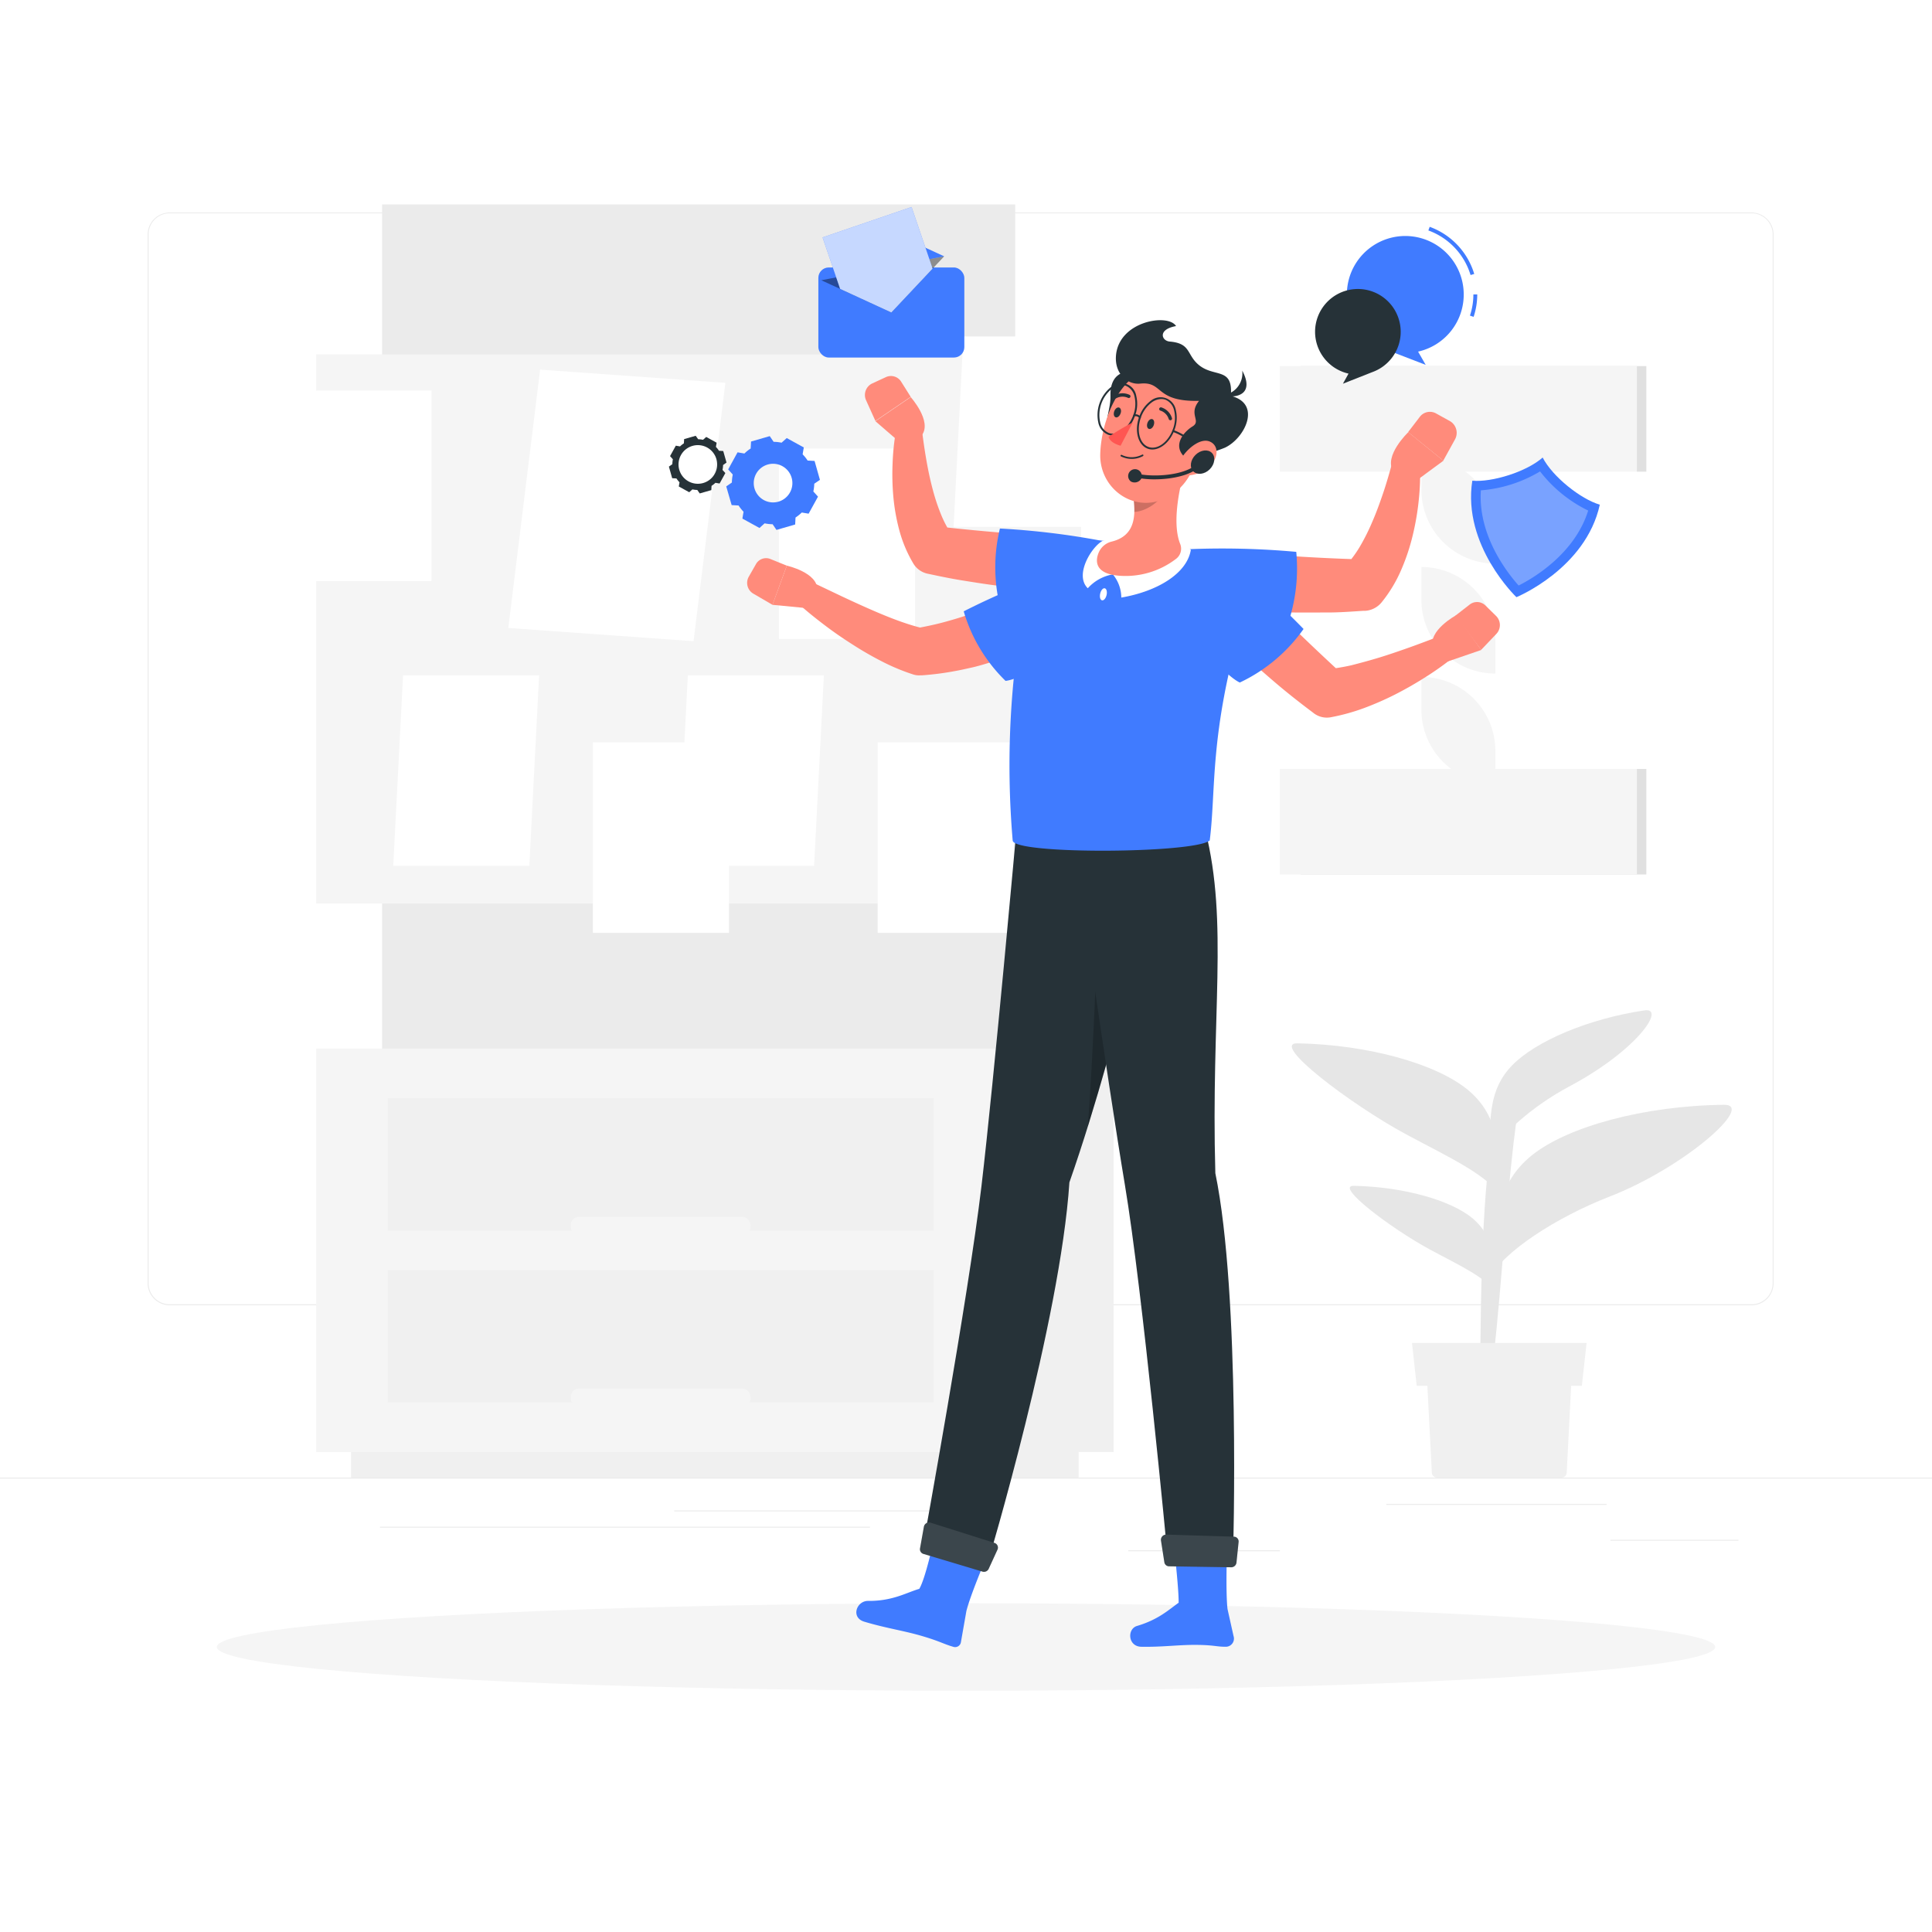<svg class="animated" id="freepik_stories-admin" xmlns="http://www.w3.org/2000/svg" viewBox="0 0 500 500" version="1.1" xmlns:xlink="http://www.w3.org/1999/xlink" xmlns:svgjs="http://svgjs.com/svgjs"><style>svg#freepik_stories-admin:not(.animated) .animable {opacity: 0;}svg#freepik_stories-admin.animated #freepik--background-complete--inject-11 {animation: 1s 1 forwards cubic-bezier(.36,-0.01,.5,1.38) fadeIn;animation-delay: 0s;}svg#freepik_stories-admin.animated #freepik--Icons--inject-11 {animation: 1.5s Infinite  linear wind;animation-delay: 1s;}svg#freepik_stories-admin.animated #freepik--Character--inject-11 {animation: 1.5s Infinite  linear wind;animation-delay: 1s;}svg#freepik_stories-admin.animated #freepik--Desk--inject-11 {animation: 1s 1 forwards cubic-bezier(.36,-0.01,.5,1.38) slideUp;animation-delay: 0.3s;opacity: 0}            @keyframes fadeIn {                0% {                    opacity: 0;                }                100% {                    opacity: 1;                }            }                    @keyframes wind {                0% {                    transform: rotate( 0deg );                }                25% {                    transform: rotate( 1deg );                }                75% {                    transform: rotate( -1deg );                }            }                    @keyframes slideUp {                0% {                    opacity: 0;                    transform: translateY(30px);                }                100% {                    opacity: 1;                    transform: inherit;                }            }        </style><g id="freepik--background-complete--inject-11" class="animable" style="transform-origin: 250px 228.23px;"><rect y="382.4" width="500" height="0.25" style="fill: rgb(235, 235, 235); transform-origin: 250px 382.525px;" id="elvg0j2iyefaq" class="animable"></rect><rect x="416.78" y="398.49" width="33.12" height="0.25" style="fill: rgb(235, 235, 235); transform-origin: 433.34px 398.615px;" id="el6c57p13xayn" class="animable"></rect><rect x="292" y="401.21" width="39.22" height="0.25" style="fill: rgb(235, 235, 235); transform-origin: 311.61px 401.335px;" id="elk16oob5wta" class="animable"></rect><rect x="358.76" y="389.21" width="57.02" height="0.25" style="fill: rgb(235, 235, 235); transform-origin: 387.27px 389.335px;" id="elg9s7tiojs39" class="animable"></rect><rect x="174.48" y="390.89" width="68.63" height="0.25" style="fill: rgb(235, 235, 235); transform-origin: 208.795px 391.015px;" id="elgqkkpctn9o5" class="animable"></rect><rect x="252.01" y="390.89" width="6.33" height="0.25" style="fill: rgb(235, 235, 235); transform-origin: 255.175px 391.015px;" id="el6ys1eu6ggc6" class="animable"></rect><rect x="98.33" y="395.11" width="126.81" height="0.25" style="fill: rgb(235, 235, 235); transform-origin: 161.735px 395.235px;" id="el11s7vq51tzf" class="animable"></rect><path d="M237,337.8H43.91a5.71,5.71,0,0,1-5.7-5.71V60.66A5.71,5.71,0,0,1,43.91,55H237a5.71,5.71,0,0,1,5.71,5.71V332.09A5.71,5.71,0,0,1,237,337.8ZM43.91,55.2a5.46,5.46,0,0,0-5.45,5.46V332.09a5.46,5.46,0,0,0,5.45,5.46H237a5.47,5.47,0,0,0,5.46-5.46V60.66A5.47,5.47,0,0,0,237,55.2Z" style="fill: rgb(235, 235, 235); transform-origin: 140.46px 196.4px;" id="elgp55k3hswtr" class="animable"></path><path d="M453.31,337.8H260.21a5.72,5.72,0,0,1-5.71-5.71V60.66A5.72,5.72,0,0,1,260.21,55h193.1A5.71,5.71,0,0,1,459,60.66V332.09A5.71,5.71,0,0,1,453.31,337.8ZM260.21,55.2a5.47,5.47,0,0,0-5.46,5.46V332.09a5.47,5.47,0,0,0,5.46,5.46h193.1a5.47,5.47,0,0,0,5.46-5.46V60.66a5.47,5.47,0,0,0-5.46-5.46Z" style="fill: rgb(235, 235, 235); transform-origin: 356.75px 196.4px;" id="elazkmvc6yitn" class="animable"></path><g id="el05eu5m9bprvl"><rect x="98.89" y="52.91" width="163.84" height="219.73" style="fill: rgb(235, 235, 235); transform-origin: 180.81px 162.775px; transform: rotate(90deg);" class="animable"></rect></g><g id="elykoxcjcozyc"><rect x="209.42" y="162.11" width="163.84" height="1.33" style="fill: rgb(224, 224, 224); transform-origin: 291.34px 162.775px; transform: rotate(90deg);" class="animable"></rect></g><g id="ela9l1douz0pj"><rect x="81.82" y="91.73" width="197.98" height="142.09" style="fill: rgb(245, 245, 245); transform-origin: 180.81px 162.775px; transform: rotate(180deg);" class="animable"></rect></g><g id="el2jrnvkvjyvm"><rect x="227.14" y="192.13" width="35.22" height="49.3" style="fill: rgb(255, 255, 255); transform-origin: 244.75px 216.78px; transform: rotate(180deg);" class="animable"></rect></g><polygon points="175.48 224.08 210.69 224.08 213.22 174.78 178.01 174.78 175.48 224.08" style="fill: rgb(255, 255, 255); transform-origin: 194.35px 199.43px;" id="elu18slho8yrr" class="animable"></polygon><g id="el7jmi14cgt8"><rect x="153.44" y="192.13" width="35.22" height="49.3" style="fill: rgb(255, 255, 255); transform-origin: 171.05px 216.78px; transform: rotate(180deg);" class="animable"></rect></g><polygon points="101.77 224.08 136.99 224.08 139.52 174.78 104.31 174.78 101.77 224.08" style="fill: rgb(255, 255, 255); transform-origin: 120.645px 199.43px;" id="el9rba958ko4f" class="animable"></polygon><polygon points="131.55 162.52 179.49 165.94 187.73 99.08 139.78 95.66 131.55 162.52" style="fill: rgb(255, 255, 255); transform-origin: 159.64px 130.8px;" id="elt0xbjo1epi" class="animable"></polygon><polygon points="246.79 136.36 282 136.36 284.54 87.06 249.32 87.06 246.79 136.36" style="fill: rgb(255, 255, 255); transform-origin: 265.665px 111.71px;" id="elzs6xvo6yex8" class="animable"></polygon><g id="elwgid7n5stl"><rect x="201.59" y="116.08" width="35.22" height="49.3" style="fill: rgb(255, 255, 255); transform-origin: 219.2px 140.73px; transform: rotate(-177.49deg);" class="animable"></rect></g><g id="el3yxzjrjqwvt"><rect x="76.45" y="101.08" width="35.22" height="49.3" style="fill: rgb(255, 255, 255); transform-origin: 94.06px 125.73px; transform: rotate(178.34deg);" class="animable"></rect></g><g id="eligck6xy5t2"><rect x="336.61" y="94.75" width="89.46" height="131.56" style="fill: rgb(224, 224, 224); transform-origin: 381.34px 160.53px; transform: rotate(180deg);" class="animable"></rect></g><g id="el8ro1jokkr5q"><rect x="331.22" y="94.75" width="92.41" height="131.56" style="fill: rgb(245, 245, 245); transform-origin: 377.425px 160.53px; transform: rotate(180deg);" class="animable"></rect></g><g id="ele49vbtj30oq"><rect x="322.01" y="122.07" width="110.83" height="76.93" style="fill: rgb(255, 255, 255); transform-origin: 377.425px 160.535px; transform: rotate(-90deg);" class="animable"></rect></g><path d="M387,165.89v8.43h0a19.14,19.14,0,0,1-19.15-19.14v-8.44h0A19.15,19.15,0,0,1,387,165.89Z" style="fill: rgb(245, 245, 245); transform-origin: 377.425px 160.53px;" id="eloxakkzuuvin" class="animable"></path><path d="M387,137.43v8.44h0a19.15,19.15,0,0,1-19.15-19.15v-8.43h0A19.14,19.14,0,0,1,387,137.43Z" style="fill: rgb(245, 245, 245); transform-origin: 377.425px 132.08px;" id="elhcvsqui2bgh" class="animable"></path><path d="M387,194.34v8.44h0a19.15,19.15,0,0,1-19.15-19.15v-8.44h0A19.15,19.15,0,0,1,387,194.34Z" style="fill: rgb(245, 245, 245); transform-origin: 377.425px 188.985px;" id="elsd5an50bfe" class="animable"></path><g id="eles0xg5ud4a"><rect x="260.12" y="271.38" width="28.07" height="104.41" style="fill: rgb(240, 240, 240); transform-origin: 274.155px 323.585px; transform: rotate(180deg);" class="animable"></rect></g><g id="elwjqo814alln"><rect x="90.86" y="375.78" width="188.29" height="6.62" style="fill: rgb(240, 240, 240); transform-origin: 185.005px 379.09px; transform: rotate(180deg);" class="animable"></rect></g><rect x="81.82" y="271.38" width="178.3" height="104.41" style="fill: rgb(245, 245, 245); transform-origin: 170.97px 323.585px;" id="elbz40qmekpnf" class="animable"></rect><rect x="100.33" y="284.23" width="141.28" height="34.24" style="fill: rgb(240, 240, 240); transform-origin: 170.97px 301.35px;" id="el3vr9mbka0du" class="animable"></rect><rect x="100.33" y="328.69" width="141.28" height="34.24" style="fill: rgb(240, 240, 240); transform-origin: 170.97px 345.81px;" id="elebpso68jd2l" class="animable"></rect><g id="elnbdgiahxq7"><rect x="147.72" y="314.91" width="46.5" height="4.7" rx="2.07" style="fill: rgb(245, 245, 245); transform-origin: 170.97px 317.26px; transform: rotate(-180deg);" class="animable"></rect></g><g id="elrzcpvrhqxmr"><rect x="147.72" y="359.37" width="46.5" height="4.7" rx="2.07" style="fill: rgb(245, 245, 245); transform-origin: 170.97px 361.72px; transform: rotate(180deg);" class="animable"></rect></g><path d="M383.08,356.66c.07-24.19.67-57.18,4.73-69.12l5.56-2.26S392,287.52,389,324.63c-2.83,34.65-3.14,28.46-2.93,32,0,.49-.68.9-1.54.88h0C383.72,357.49,383.08,357.12,383.08,356.66Z" style="fill: rgb(230, 230, 230); transform-origin: 388.225px 321.395px;" id="elo51rvchop4o" class="animable"></path><path d="M379.89,282.07c-8.05-6.69-25.61-11.7-44.09-12.06-7.26-.14,13.77,15.81,28,23.5,10.57,5.72,22.23,10.91,25.1,17C388.15,297.77,388,288.75,379.89,282.07Z" style="fill: rgb(230, 230, 230); transform-origin: 361.609px 290.26px;" id="elus4vjbe8qqq" class="animable"></path><path d="M381.09,315.29c-5.61-4.66-17.85-8.15-30.73-8.4-5.06-.1,9.6,11,19.51,16.38,7.36,4,15.49,7.6,17.49,11.87C386.85,326.24,386.71,320,381.09,315.29Z" style="fill: rgb(230, 230, 230); transform-origin: 368.344px 321.015px;" id="el5o4knbphi5q" class="animable"></path><path d="M396.43,299c9.22-7.41,29-12.85,49.76-13.08,8.14-.08-10.28,16.27-29.77,23.81C402.9,315,388.9,324,385.51,330.86,386.71,316.56,387.21,306.45,396.43,299Z" style="fill: rgb(230, 230, 230); transform-origin: 416.837px 308.39px;" id="el0j8o434g8e9t" class="animable"></path><path d="M391.4,275.65c6.05-6.19,19.65-12,34.17-14.16,5.7-.85-1.88,10.36-19.49,19.71-9.29,4.92-18.58,13-20.58,18.21C385.55,289.09,385.34,281.83,391.4,275.65Z" style="fill: rgb(230, 230, 230); transform-origin: 406.469px 280.427px;" id="el6hxac6zjiv4" class="animable"></path><path d="M369.09,352.59l1.47,28.57a1.31,1.31,0,0,0,1.3,1.24h32.3a1.31,1.31,0,0,0,1.3-1.24l1.47-28.57Z" style="fill: rgb(240, 240, 240); transform-origin: 388.01px 367.495px;" id="elrtavev8anmh" class="animable"></path><polygon points="409.38 358.65 366.64 358.65 365.42 347.56 410.61 347.56 409.38 358.65" style="fill: rgb(240, 240, 240); transform-origin: 388.015px 353.105px;" id="elkxjjrvv43d" class="animable"></polygon></g><g id="freepik--Shadow--inject-11" class="animable" style="transform-origin: 250px 426.24px;"><ellipse id="freepik--path--inject-11" cx="250" cy="426.24" rx="193.89" ry="11.32" style="fill: rgb(245, 245, 245); transform-origin: 250px 426.24px;" class="animable"></ellipse></g><g id="freepik--Icons--inject-11" class="animable animator-active" style="transform-origin: 293.57px 104.06px;"><path d="M381.37,82l-.95-.32a17.33,17.33,0,0,0,.89-5.48h1A18.49,18.49,0,0,1,381.37,82Z" style="fill: rgb(64, 123, 255); transform-origin: 381.365px 79.1px;" id="elixjrt3njq5b" class="animable"></path><path d="M380.58,71.18a17.74,17.74,0,0,0-10.92-11.54l.34-.94a18.7,18.7,0,0,1,11.53,12.2Z" style="fill: rgb(64, 123, 255); transform-origin: 375.595px 64.94px;" id="elw3ayxmny25i" class="animable"></path><path d="M378.81,76.21a15.12,15.12,0,1,0-20.22,14.22l10.38,4L367,91A15.12,15.12,0,0,0,378.81,76.21Z" style="fill: rgb(64, 123, 255); transform-origin: 363.69px 77.753px;" id="eldvxdyi2pz5a" class="animable"></path><path d="M340.34,85.88A11.08,11.08,0,1,1,355.16,96.3l-7.61,3L349,96.69A11.1,11.1,0,0,1,340.34,85.88Z" style="fill: rgb(38, 50, 56); transform-origin: 351.42px 87.045px;" id="elsqro0begvoi" class="animable"></path><path d="M399.24,118.41c-4.19,3.7-13.09,6.44-18.21,6-2.61,16.78,11.42,30.14,11.42,30.14s17.93-7.35,21.58-23.94C409.1,129.17,401.8,123.38,399.24,118.41Z" style="fill: rgb(64, 123, 255); transform-origin: 397.368px 136.48px;" id="elcralydhm3iv" class="animable"></path><g id="el0h1yugj6q4un"><path d="M383.25,126.9c-.79,11.6,6.81,21.32,9.77,24.63,4-2,14.56-8.31,18-19.4A35.05,35.05,0,0,1,398.57,122,35.09,35.09,0,0,1,383.25,126.9Z" style="fill: rgb(255, 255, 255); opacity: 0.3; transform-origin: 397.106px 136.765px;" class="animable"></path></g><polygon points="212.55 72.53 226.23 57.99 244.35 66.34 212.55 72.53" style="fill: rgb(64, 123, 255); transform-origin: 228.45px 65.26px;" id="elexpetja9g9" class="animable"></polygon><g id="elwq81cdlg5b"><rect x="211.79" y="69.22" width="37.78" height="23.31" rx="2.69" style="fill: rgb(64, 123, 255); transform-origin: 230.68px 80.875px; transform: rotate(-11.01deg);" class="animable"></rect></g><g id="elsgcx6w5oci"><polygon points="212.55 72.53 230.68 80.87 244.35 66.34 212.55 72.53" style="opacity: 0.4; transform-origin: 228.45px 73.605px;" class="animable"></polygon></g><polygon points="212.88 61.44 217.43 74.77 230.68 80.87 241.36 69.52 235.91 53.57 212.88 61.44" style="fill: rgb(64, 123, 255); transform-origin: 227.12px 67.22px;" id="el8dfdf9uqlis" class="animable"></polygon><g id="elwpjwfycogsr"><g style="opacity: 0.7; transform-origin: 227.12px 67.22px;" class="animable"><polygon points="212.88 61.44 217.43 74.77 230.68 80.87 241.36 69.52 235.91 53.57 212.88 61.44" style="fill: rgb(255, 255, 255); transform-origin: 227.12px 67.22px;" id="elnhtryz17v4" class="animable"></polygon></g></g><path d="M210.81,119.29l-1.8-.1h0a10,10,0,0,0-1.29-1.61l.3-1.78-4.41-2.43-1.34,1.2h0a10.92,10.92,0,0,0-2.06-.23h0l-1-1.47-4.84,1.4-.1,1.81a9.56,9.56,0,0,0-1.62,1.29l-1.77-.31-2.43,4.42,1.19,1.33h0a10.85,10.85,0,0,0-.23,2.07h0l-1.46,1,1.4,4.84,1.79.1h0a10.8,10.8,0,0,0,1.29,1.62h0l-.3,1.77,4.42,2.43,1.33-1.2a10.94,10.94,0,0,0,2.07.23h0l1,1.47,4.84-1.4.09-1.8h0a11.39,11.39,0,0,0,1.62-1.3h0l1.77.3,2.43-4.41-1.21-1.34a10.07,10.07,0,0,0,.24-2h0l1.47-1Zm-9.36,10.54a5,5,0,1,1,3.42-6.2A5,5,0,0,1,201.45,129.83Z" style="fill: rgb(64, 123, 255); transform-origin: 200.075px 125.005px;" id="elcb1btgn1fii" class="animable"></path><path d="M187.17,116.72l-1.1-.06h0a5.82,5.82,0,0,0-.79-1l.19-1.09-2.7-1.49-.83.74h0a5.84,5.84,0,0,0-1.25-.14h0l-.64-.9-3,.86-.06,1.1a5.82,5.82,0,0,0-1,.79l-1.09-.19-1.49,2.7.73.82h0a7.48,7.48,0,0,0-.14,1.27h0l-.89.63.85,3,1.1.06h0a7.06,7.06,0,0,0,.8,1h0l-.19,1.08,2.7,1.49.82-.73a7.6,7.6,0,0,0,1.27.14h0l.63.9,3-.86.06-1.1h0a7,7,0,0,0,1-.79h0l1.08.18,1.49-2.7-.74-.82a6.58,6.58,0,0,0,.15-1.26h0l.89-.64ZM182,125a5,5,0,1,1,3.41-6.17A5,5,0,0,1,182,125Z" style="fill: rgb(38, 50, 56); transform-origin: 180.565px 120.24px;" id="elr3gr3pmgulg" class="animable"></path></g><g id="freepik--Character--inject-11" class="animable" style="transform-origin: 290.765px 254.571px;"><path d="M293.85,96.38c-4.64-.87-6.61,2-6.46,6.1s-3.06,10,1,10.79S298.86,97.31,293.85,96.38Z" style="fill: rgb(38, 50, 56); transform-origin: 291.005px 104.761px;" id="elfe7bafx3gns" class="animable"></path><path d="M276.76,306c13.9-39.7,24.43-91.34,24.43-91.34l-38.07-.62S257.26,279.29,254,307c-3.41,28.81-15.07,92.72-15.07,92.72l16.71,4.72S274.41,341.85,276.76,306Z" style="fill: rgb(38, 50, 56); transform-origin: 270.06px 309.24px;" id="eloay1c04qgts" class="animable"></path><g id="el28wk7z6v41"><path d="M284,243.34s-1.11,30.49-2.47,48.13c3.58-11.45,6.83-23.22,9.61-34Z" style="opacity: 0.2; transform-origin: 286.335px 267.405px;" class="animable"></path></g><path d="M250.1,416.93l-1.43,8.14a1.51,1.51,0,0,1-1.87,1.15c-2.47-.7-3.49-1.42-7.78-2.7-5-1.51-9.47-2.07-15.35-3.83-3.56-1.07-2-5.41,1-5.38,6.34.07,9.93-2.16,13.24-3.12,1.59-2.62,3.71-12.47,3.71-12.47l13.46,4.81S251.15,412.76,250.1,416.93Z" style="fill: rgb(64, 123, 255); transform-origin: 238.35px 412.496px;" id="elq0jezkaof6i" class="animable"></path><path d="M239,402.16l15.29,4.58a1.34,1.34,0,0,0,1.59-.74l2.26-4.93a1.27,1.27,0,0,0-.75-1.76l-16.57-5.25a1.36,1.36,0,0,0-1.72,1.06l-1,5.6A1.27,1.27,0,0,0,239,402.16Z" style="fill: rgb(38, 50, 56); transform-origin: 248.174px 400.398px;" id="eldb6deqaj4h6" class="animable"></path><g id="el1q9l76e8ooy"><path d="M239,402.16l15.29,4.58a1.34,1.34,0,0,0,1.59-.74l2.26-4.93a1.27,1.27,0,0,0-.75-1.76l-16.57-5.25a1.36,1.36,0,0,0-1.72,1.06l-1,5.6A1.27,1.27,0,0,0,239,402.16Z" style="fill: rgb(255, 255, 255); opacity: 0.1; transform-origin: 248.174px 400.398px;" class="animable"></path></g><path d="M319.24,423.41l-1.56-7c-.48-4.26-.16-14.13-.16-14.13l-13.44.34s1,9,.95,12.17c-2.58,1.81-5.17,4.34-10.76,6-2.63.77-2.38,5.33,1.1,5.39,5.77.1,9.86-.57,14.78-.48,4.2.07,4.69.48,7.1.48A2.11,2.11,0,0,0,319.24,423.41Z" style="fill: rgb(64, 123, 255); transform-origin: 305.923px 414.235px;" id="elfualuc2uwtq" class="animable"></path><path d="M314.53,303.62c-1.16-41.07,3.45-64.7-2.6-88.76l-34.63-.52s9.27,65.16,13.82,92.3,11,95.67,11,95.67l17,.21S321.09,335.4,314.53,303.62Z" style="fill: rgb(38, 50, 56); transform-origin: 298.349px 308.43px;" id="el179g4n0g8e6" class="animable"></path><path d="M302.5,405.36l16.08.25A1.37,1.37,0,0,0,320,404.4l.55-5.32a1.24,1.24,0,0,0-1.2-1.39l-17.51-.54a1.36,1.36,0,0,0-1.38,1.55l.87,5.6A1.24,1.24,0,0,0,302.5,405.36Z" style="fill: rgb(38, 50, 56); transform-origin: 310.503px 401.38px;" id="el5hclcgaihbx" class="animable"></path><g id="elinmauwy74x"><path d="M302.5,405.36l16.08.25A1.37,1.37,0,0,0,320,404.4l.55-5.32a1.24,1.24,0,0,0-1.2-1.39l-17.51-.54a1.36,1.36,0,0,0-1.38,1.55l.87,5.6A1.24,1.24,0,0,0,302.5,405.36Z" style="fill: rgb(255, 255, 255); opacity: 0.1; transform-origin: 310.503px 401.38px;" class="animable"></path></g><path d="M275.12,139.05H275l-16.22-1.23q-6.84-.56-13.61-1.3a28.8,28.8,0,0,1-1.52-3.1,51.26,51.26,0,0,1-2.25-6.71c-.63-2.35-1.15-4.79-1.59-7.26s-.81-5-1.12-7.45l0-.2a3.46,3.46,0,0,0-6.83-.19A60.72,60.72,0,0,0,231,120a64.83,64.83,0,0,0,.19,8.46,51.44,51.44,0,0,0,1.52,8.66,34.14,34.14,0,0,0,3.68,8.75,5.69,5.69,0,0,0,3.66,2.6l.49.1c2.8.6,5.61,1.18,8.42,1.63s5.62.91,8.44,1.27,5.64.66,8.47.91,5.62.43,8.57.51a6.93,6.93,0,0,0,.7-13.83Z" style="fill: rgb(255, 139, 123); transform-origin: 256.184px 130.842px;" id="elr89y6bydqil" class="animable"></path><path d="M285.32,140a200.19,200.19,0,0,0-26.54-3.22,42.31,42.31,0,0,0,.39,21.55s3.95,2,15.16.62C286.86,157.33,295.87,142.15,285.32,140Z" style="fill: rgb(64, 123, 255); transform-origin: 273.772px 148.108px;" id="elcsn9yqu1nr" class="animable"></path><path d="M314.54,143.71a141.83,141.83,0,0,0-28.63-3.77c-10.44-.21-18.61,4.95-20.6,15.21a229,229,0,0,0-3.23,62.35c.08,3.71,47.12,3.39,51,0,1.69-13.25-.17-27.45,8.52-57.11C323.38,154.29,320.66,145.17,314.54,143.71Z" style="fill: rgb(64, 123, 255); transform-origin: 291.695px 180.049px;" id="ele1zesz7e267" class="animable"></path><path d="M286.38,154c-.2.86-.73,1.47-1.19,1.36s-.66-.89-.46-1.75.73-1.47,1.19-1.36S286.58,153.18,286.38,154Z" style="fill: rgb(255, 255, 255); transform-origin: 285.555px 153.805px;" id="el0oswi4f2jttk" class="animable"></path><path d="M367.16,129.56a62.83,62.83,0,0,0,.33-8.93,3.66,3.66,0,0,0-7.18-.84l-.06.21c-.69,2.46-1.45,5.13-2.3,7.63s-1.75,5-2.78,7.36a54.43,54.43,0,0,1-3.37,6.7,31.2,31.2,0,0,1-2.07,3q-7.2-.25-14.46-.71l-17.18-1.18H318a7.33,7.33,0,0,0-1.35,14.6c3.1.37,6,.59,9.05.78s6,.29,9,.33,6,0,9,0,6.05-.23,9.08-.43l.54,0a6,6,0,0,0,4.22-2.17,35.67,35.67,0,0,0,5.17-8.61,53.69,53.69,0,0,0,2.92-8.83A68.27,68.27,0,0,0,367.16,129.56Z" style="fill: rgb(255, 139, 123); transform-origin: 338.76px 137.825px;" id="el796cu2griwj" class="animable"></path><path d="M307.18,142.15a211.77,211.77,0,0,1,28.29.67,44.71,44.71,0,0,1-3.68,22.52s-4.45,1.51-16-1.66C302.92,160.13,295.79,142.84,307.18,142.15Z" style="fill: rgb(64, 123, 255); transform-origin: 318.577px 153.826px;" id="elz3tmbs3np3j" class="animable"></path><path d="M365.72,125l7.84-5.77-9.1-7.38S358,118,360.59,122Z" style="fill: rgb(255, 139, 123); transform-origin: 366.769px 118.425px;" id="elbmzgrfj4cto" class="animable"></path><path d="M375.27,109l-3.61-2a3.28,3.28,0,0,0-4.24.91l-3,3.92,9.1,7.38,3-5.44A3.51,3.51,0,0,0,375.27,109Z" style="fill: rgb(255, 139, 123); transform-origin: 370.704px 112.896px;" id="ell2vzqkeuqz" class="animable"></path><path d="M376.09,167.05a3.47,3.47,0,0,0-4.46-2l-.12,0c-2.36.89-4.85,1.84-7.27,2.69s-4.87,1.7-7.3,2.44-4.85,1.39-7.23,2c-1.35.3-2.69.55-4,.74q-5-4.63-10-9.46L324.14,152l-.07-.07a6.93,6.93,0,0,0-9.95,9.63c2,2.17,4,4.14,6,6.13s4.11,3.91,6.25,5.79,4.28,3.73,6.49,5.53,4.48,3.56,6.77,5.28l.44.34a5.59,5.59,0,0,0,4.32,1,53.23,53.23,0,0,0,8.65-2.39,78.54,78.54,0,0,0,7.82-3.41q3.75-1.9,7.27-4.1A81,81,0,0,0,375,171,3.47,3.47,0,0,0,376.09,167.05Z" style="fill: rgb(255, 139, 123); transform-origin: 344.344px 167.876px;" id="elemehzeoiegw" class="animable"></path><path d="M317.51,144.88a200.4,200.4,0,0,1,19.85,17.9,42.28,42.28,0,0,1-16.5,13.86s-4.12-1.66-10.42-11C303.39,155.13,308.92,138.36,317.51,144.88Z" style="fill: rgb(64, 123, 255); transform-origin: 322.292px 160.028px;" id="elqovf73x2wp" class="animable"></path><path d="M374.62,171.21l8.73-3-6.48-9s-7.41,4-6,8.35Z" style="fill: rgb(255, 139, 123); transform-origin: 377.021px 165.21px;" id="elb2szv0n7xto" class="animable"></path><path d="M387.21,159.43l-2.79-2.74a3.09,3.09,0,0,0-4.08-.22l-3.67,2.85,6.65,8.86,3.91-4.1A3.32,3.32,0,0,0,387.21,159.43Z" style="fill: rgb(255, 139, 123); transform-origin: 382.42px 161.992px;" id="elaiqlk3vf7bc" class="animable"></path><path d="M288,148.65a9.47,9.47,0,0,1,2.19,6c9.29-1.59,17-6.2,18-12.36-1.57-1.48-2.61-1.22-2.61-1.22S299.19,146.58,288,148.65Z" style="fill: rgb(255, 255, 255); transform-origin: 298.095px 147.851px;" id="elf1n0te7kpii" class="animable"></path><path d="M288,148.65a11.27,11.27,0,0,0-6.48,3.59c-3.57-3.47,1.08-10.91,3.93-12.31a9.22,9.22,0,0,1,3.84-.27S285.34,141.77,288,148.65Z" style="fill: rgb(255, 255, 255); transform-origin: 284.758px 145.905px;" id="elh3is71nl6i5" class="animable"></path><path d="M307.2,119.44c-1.79,5.68-4.05,15.62-1.77,21.33a3.3,3.3,0,0,1-1.15,3.92,21.46,21.46,0,0,1-14.73,4.3c-5.94-.49-6.31-3.57-5.12-6.18a4.9,4.9,0,0,1,3.28-2.65c6-1.47,6.27-6.53,5.61-11.41Z" style="fill: rgb(255, 139, 123); transform-origin: 295.543px 134.251px;" id="elwd0obz48lmg" class="animable"></path><g id="elugves9pq91"><path d="M301.54,123.24l-8.21,5.51a22.51,22.51,0,0,1,.23,3.73c2.87-.07,7.11-2.72,7.74-5.64A9.92,9.92,0,0,0,301.54,123.24Z" style="opacity: 0.2; transform-origin: 297.469px 127.86px;" class="animable"></path></g><path d="M312.43,111c-2.85,8.67-4.08,13.88-9.69,17.32-8.44,5.18-18.2-1.46-18-10.74.2-8.36,4.82-21.12,14.32-22.55A12.1,12.1,0,0,1,312.43,111Z" style="fill: rgb(255, 139, 123); transform-origin: 298.929px 112.502px;" id="elds0zqcv5er9" class="animable"></path><path d="M288,112.72a3.64,3.64,0,0,1-1.17-.2,4.28,4.28,0,0,1-2.58-3.12,9.29,9.29,0,0,1,3.27-9.23,3.94,3.94,0,0,1,6.55,2.32,8.72,8.72,0,0,1-.32,5.09C292.7,110.65,290.3,112.72,288,112.72Zm2.3-13.06a4.26,4.26,0,0,0-2.49.9,8.76,8.76,0,0,0-3.09,8.72,3.78,3.78,0,0,0,2.27,2.78c2.28.81,5.11-1.27,6.31-4.65h0a8.29,8.29,0,0,0,.31-4.79,3.83,3.83,0,0,0-2.28-2.79A3,3,0,0,0,290.34,99.66Z" style="fill: rgb(38, 50, 56); transform-origin: 289.172px 105.931px;" id="elkvhw4b7vj5d" class="animable"></path><path d="M298.23,116.33a3.35,3.35,0,0,1-1.17-.2c-2.53-.9-3.55-4.58-2.26-8.2a8.67,8.67,0,0,1,2.95-4.15,4,4,0,0,1,6.55,2.32,8.72,8.72,0,0,1-.32,5.09C302.89,114.27,300.48,116.33,298.23,116.33Zm2.3-13.06a4.38,4.38,0,0,0-2.5.9,8.26,8.26,0,0,0-2.78,3.92c-1.19,3.37-.31,6.78,2,7.59s5.11-1.28,6.31-4.65h0a8.24,8.24,0,0,0,.3-4.8,3.82,3.82,0,0,0-2.27-2.79A3.27,3.27,0,0,0,300.53,103.27Z" style="fill: rgb(38, 50, 56); transform-origin: 299.389px 109.569px;" id="elbc6bdcdtwgi" class="animable"></path><path d="M295,108.25a.27.27,0,0,1-.18-.08,1.18,1.18,0,0,0-1.2-.44.25.25,0,0,1-.3-.16.25.25,0,0,1,.15-.31,1.7,1.7,0,0,1,1.72.59.25.25,0,0,1,0,.34A.23.23,0,0,1,295,108.25Z" style="fill: rgb(38, 50, 56); transform-origin: 294.282px 107.733px;" id="el4cdxd5solw6" class="animable"></path><path d="M310.71,115.91a.24.24,0,0,1-.14,0c-5.08-3.67-7-4.1-7-4.1a.24.24,0,0,1,.09-.48c.08,0,2,.42,7.21,4.19a.25.25,0,0,1,.06.34A.26.26,0,0,1,310.71,115.91Z" style="fill: rgb(38, 50, 56); transform-origin: 307.171px 113.623px;" id="elewu0bzwuzct" class="animable"></path><path d="M306.64,118.35c-3.4-3.17-.12-6.71,2-8,2.33-1.44-1.18-3.11,1.68-6.61-11.6.28-9.12-5.09-15.24-4.46-3.34.34-6.68-2.61-6.26-7.32.79-8.9,13.52-10.91,15.54-7.57-4.79.85-3.78,3.79-1.68,4,5.46.45,4.41,3.23,7.31,5.84,4.12,3.7,9.19.5,8.55,8.23,8.1,2,3.61,11-1.53,13.4A35.41,35.41,0,0,1,306.64,118.35Z" style="fill: rgb(38, 50, 56); transform-origin: 305.883px 100.61px;" id="elz99pfsi3tv7" class="animable"></path><path d="M315.75,102.31a5.71,5.71,0,0,0,5.74-6.4C324.53,101.61,320.84,103.4,315.75,102.31Z" style="fill: rgb(38, 50, 56); transform-origin: 319.171px 99.261px;" id="el69ph2j0fgrw" class="animable"></path><path d="M313.32,120.37a8.86,8.86,0,0,1-5.76,2.66c-2.73.1-3.06-2.66-1.43-5,1.47-2.14,4.67-4.77,7-3.74S315.3,118.38,313.32,120.37Z" style="fill: rgb(255, 139, 123); transform-origin: 309.992px 118.546px;" id="eluzy3mb8h8up" class="animable"></path><path d="M313.07,121.46c-1.32,1.31-3.23,1.55-4.25.52s-.77-2.92.56-4.24,3.23-1.56,4.25-.53S314.4,120.14,313.07,121.46Z" style="fill: rgb(38, 50, 56); transform-origin: 311.225px 119.595px;" id="elw8q42yk27" class="animable"></path><path d="M292.69,124.62a1.77,1.77,0,1,1,2.69-.77A2,2,0,0,1,292.69,124.62Z" style="fill: rgb(38, 50, 56); transform-origin: 293.737px 123.142px;" id="el6rtllx5fgqu" class="animable"></path><path d="M298.81,124.05a23.14,23.14,0,0,1-5.12-.53.5.5,0,0,1,.23-1c4.91,1.17,12.85.39,15.72-2.36a.5.5,0,0,1,.71,0,.49.49,0,0,1,0,.7C308.14,123,303.29,124.05,298.81,124.05Z" style="fill: rgb(38, 50, 56); transform-origin: 301.895px 122.031px;" id="elc0esyu9tdse" class="animable"></path><path d="M298.6,110c-.24.7-.8,1.15-1.26,1s-.63-.83-.39-1.53.81-1.15,1.26-1S298.84,109.25,298.6,110Z" style="fill: rgb(38, 50, 56); transform-origin: 297.774px 109.735px;" id="elyh33udols3" class="animable"></path><path d="M290,107c-.24.7-.8,1.15-1.26,1s-.63-.83-.39-1.53.81-1.15,1.26-1S290.28,106.3,290,107Z" style="fill: rgb(38, 50, 56); transform-origin: 289.183px 106.735px;" id="eladw4b7iwvnf" class="animable"></path><path d="M293.15,109.33a63.29,63.29,0,0,0-6.27,3.73c.5,1.69,3.13,2.29,3.13,2.29Z" style="fill: rgb(255, 86, 82); transform-origin: 290.015px 112.34px;" id="elp9ow4te88an" class="animable"></path><path d="M291,118.47a6.16,6.16,0,0,0,4.81-.44.22.22,0,0,0,.08-.3.22.22,0,0,0-.3-.07,5.84,5.84,0,0,1-5.28.07.22.22,0,0,0-.29.1.21.21,0,0,0,.09.29A7.78,7.78,0,0,0,291,118.47Z" style="fill: rgb(38, 50, 56); transform-origin: 292.956px 118.197px;" id="elpjjfdnvt5y" class="animable"></path><path d="M302.8,108.75a.41.41,0,0,0,.22,0,.43.43,0,0,0,.28-.55,4.17,4.17,0,0,0-2.75-2.77.45.45,0,0,0-.54.32.43.43,0,0,0,.31.52h0a3.33,3.33,0,0,1,2.16,2.22A.43.43,0,0,0,302.8,108.75Z" style="fill: rgb(38, 50, 56); transform-origin: 301.66px 107.091px;" id="el2tqyxz4iox8" class="animable"></path><path d="M288.38,103.12a.43.43,0,0,0,.41,0,3.43,3.43,0,0,1,3.13-.16.44.44,0,0,0,.59-.18.41.41,0,0,0-.16-.58,4.28,4.28,0,0,0-4,.16.43.43,0,0,0,0,.76Z" style="fill: rgb(38, 50, 56); transform-origin: 290.346px 102.476px;" id="elvwiy33nsjdj" class="animable"></path><path d="M233.48,115l-6.93-6,9.14-6.23s5.62,6.26,2.86,9.9Z" style="fill: rgb(255, 139, 123); transform-origin: 232.931px 108.885px;" id="eli1248nvk7z" class="animable"></path><path d="M225.74,99.23l3.55-1.64a3.11,3.11,0,0,1,3.92,1.18l2.48,3.93-9.14,6.23-2.41-5.34A3.3,3.3,0,0,1,225.74,99.23Z" style="fill: rgb(255, 139, 123); transform-origin: 229.766px 103.121px;" id="elhmhf2fy5a9e" class="animable"></path><path d="M274.09,156.5a6.75,6.75,0,0,0-9-3.27l-.31.14-1.52.71-1.65.75c-1.12.48-2.25,1-3.39,1.43-2.27,1-4.58,1.79-6.9,2.6s-4.67,1.52-7,2.15c-2.06.56-4.13,1-6.21,1.4-1.8-.46-3.7-1.07-5.6-1.76-2.39-.87-4.82-1.88-7.24-2.94s-4.86-2.18-7.29-3.32l-7.29-3.47-.07,0a3.38,3.38,0,0,0-3.71,5.56c2.14,1.93,4.32,3.65,6.57,5.36s4.57,3.31,7,4.85a85.41,85.41,0,0,0,7.48,4.34,54.26,54.26,0,0,0,8.46,3.55,5,5,0,0,0,1.82.19l.42,0a74.63,74.63,0,0,0,8.49-1.1c1.41-.24,2.77-.57,4.16-.87s2.73-.69,4.08-1.1c2.71-.77,5.36-1.69,8-2.72,1.3-.52,2.61-1,3.89-1.65.64-.3,1.29-.59,1.93-.91s1.24-.63,2-1.06A6.76,6.76,0,0,0,274.09,156.5Z" style="fill: rgb(255, 139, 123); transform-origin: 240.278px 162.693px;" id="el52yumap631" class="animable"></path><path d="M273.41,148a195.92,195.92,0,0,0-24,10.21,41.31,41.31,0,0,0,10.82,18s4.33-.22,13.12-6.86C283.19,162,283.41,144.74,273.41,148Z" style="fill: rgb(64, 123, 255); transform-origin: 265.115px 161.902px;" id="elsje7hjemnnq" class="animable"></path><path d="M208.85,157.39l-8.93-.86,3.71-10.14s8,1.78,7.89,6.24Z" style="fill: rgb(255, 139, 123); transform-origin: 205.721px 151.89px;" id="el9whn81s7o0c" class="animable"></path><path d="M193.76,149.29l1.89-3.31a3,3,0,0,1,3.78-1.29l4.2,1.7-3.71,10.14L195,153.66A3.23,3.23,0,0,1,193.76,149.29Z" style="fill: rgb(255, 139, 123); transform-origin: 198.495px 150.492px;" id="elsnihujxqttf" class="animable"></path></g><g id="freepik--Desk--inject-11" class="animable" style="transform-origin: 250px 301.804px;"><path d="M408.9,241.5H91.1a2.58,2.58,0,0,1-2.58-2.58h0a2.58,2.58,0,0,1,2.58-2.59H408.9a2.58,2.58,0,0,1,2.58,2.59h0A2.58,2.58,0,0,1,408.9,241.5Z" style="fill: rgb(64, 123, 255); transform-origin: 250px 238.915px;" id="elvbj5erudppa" class="animable"></path><rect x="339.88" y="217.17" width="15.17" height="19.17" rx="1.32" style="fill: rgb(64, 123, 255); transform-origin: 347.465px 226.755px;" id="elffvifl8y327" class="animable"></rect><path d="M355.05,233.63a6.88,6.88,0,1,1,6.87-6.88A6.89,6.89,0,0,1,355.05,233.63Zm0-11.75a4.88,4.88,0,1,0,4.87,4.87A4.88,4.88,0,0,0,355.05,221.88Z" style="fill: rgb(64, 123, 255); transform-origin: 355.04px 226.75px;" id="elcryuqbh7ltg" class="animable"></path><g id="elbfialcqldc7"><path d="M408.9,241.5H320.57a2.59,2.59,0,0,1-2.59-2.58h0a2.59,2.59,0,0,1,2.59-2.59H408.9a2.58,2.58,0,0,1,2.58,2.59h0A2.58,2.58,0,0,1,408.9,241.5Z" style="opacity: 0.3; transform-origin: 364.73px 238.915px;" class="animable"></path></g><rect x="359.86" y="241.5" width="9.75" height="78" style="fill: rgb(38, 50, 56); transform-origin: 364.735px 280.5px;" id="elp8ai0q8wll" class="animable"></rect><path d="M379.47,241.5h18.6a0,0,0,0,1,0,0v1.86a2.14,2.14,0,0,1-2.14,2.14H381.61a2.14,2.14,0,0,1-2.14-2.14V241.5A0,0,0,0,1,379.47,241.5Z" style="fill: rgb(38, 50, 56); transform-origin: 388.77px 243.5px;" id="el7s0agndudxw" class="animable"></path><rect x="357.45" y="300.17" width="14.57" height="78" style="fill: rgb(38, 50, 56); transform-origin: 364.735px 339.17px;" id="ellxiooqp814" class="animable"></rect><rect x="355" y="348.24" width="19.47" height="78" style="fill: rgb(38, 50, 56); transform-origin: 364.735px 387.24px;" id="elc7706ftq3fa" class="animable"></rect><path d="M385.79,426.24H343.68a4.35,4.35,0,0,1,4.35-4.35h33.41a4.35,4.35,0,0,1,4.35,4.35Z" style="fill: rgb(38, 50, 56); transform-origin: 364.735px 424.065px;" id="elsuah3kzubm" class="animable"></path><rect x="130.39" y="241.5" width="9.75" height="78" style="fill: rgb(38, 50, 56); transform-origin: 135.265px 280.5px;" id="elevceimx1606" class="animable"></rect><rect x="127.98" y="300.17" width="14.57" height="78" style="fill: rgb(38, 50, 56); transform-origin: 135.265px 339.17px;" id="eldypg6dmd62" class="animable"></rect><rect x="125.53" y="348.24" width="19.47" height="78" style="fill: rgb(38, 50, 56); transform-origin: 135.265px 387.24px;" id="elmq118t5cqeo" class="animable"></rect><path d="M156.32,426.24H114.21a4.35,4.35,0,0,1,4.35-4.35H152a4.35,4.35,0,0,1,4.35,4.35Z" style="fill: rgb(38, 50, 56); transform-origin: 135.28px 424.065px;" id="elekbfxf3zpx" class="animable"></path><path d="M256.27,233.22H136.49a1.56,1.56,0,0,0-1.55,1.56h0a1.56,1.56,0,0,0,1.55,1.55H256.27a1.56,1.56,0,0,0,1.56-1.55h0A1.56,1.56,0,0,0,256.27,233.22Z" style="fill: rgb(64, 123, 255); transform-origin: 196.385px 234.775px;" id="eljb5qe97str" class="animable"></path><g id="el3q4xv2zof92"><path d="M256.27,233.22H136.49a1.56,1.56,0,0,0-1.55,1.56h0a1.56,1.56,0,0,0,1.55,1.55H256.27a1.56,1.56,0,0,0,1.56-1.55h0A1.56,1.56,0,0,0,256.27,233.22Z" style="opacity: 0.3; transform-origin: 196.385px 234.775px;" class="animable"></path></g><path d="M214.45,177.37h-85a3.77,3.77,0,0,0-3.8,4.44l7,48.53a5.33,5.33,0,0,0,5.08,4.44h85a3.77,3.77,0,0,0,3.8-4.44l-7-48.53A5.33,5.33,0,0,0,214.45,177.37Z" style="fill: rgb(64, 123, 255); transform-origin: 176.09px 206.075px;" id="elzbd59scklod" class="animable"></path><g id="els5ftlsz3sx"><path d="M188.08,184.07a4.45,4.45,0,0,0-3.84-6.7H129.45a3.77,3.77,0,0,0-3.8,4.44l7,48.53a5.33,5.33,0,0,0,5.08,4.44h15.8a8.52,8.52,0,0,0,7.35-4.22Z" style="fill: rgb(255, 255, 255); opacity: 0.2; transform-origin: 157.14px 206.074px;" class="animable"></path></g></g><defs>     <filter id="active" height="200%">         <feMorphology in="SourceAlpha" result="DILATED" operator="dilate" radius="2"></feMorphology>                <feFlood flood-color="#32DFEC" flood-opacity="1" result="PINK"></feFlood>        <feComposite in="PINK" in2="DILATED" operator="in" result="OUTLINE"></feComposite>        <feMerge>            <feMergeNode in="OUTLINE"></feMergeNode>            <feMergeNode in="SourceGraphic"></feMergeNode>        </feMerge>    </filter>    <filter id="hover" height="200%">        <feMorphology in="SourceAlpha" result="DILATED" operator="dilate" radius="2"></feMorphology>                <feFlood flood-color="#ff0000" flood-opacity="0.5" result="PINK"></feFlood>        <feComposite in="PINK" in2="DILATED" operator="in" result="OUTLINE"></feComposite>        <feMerge>            <feMergeNode in="OUTLINE"></feMergeNode>            <feMergeNode in="SourceGraphic"></feMergeNode>        </feMerge>            <feColorMatrix type="matrix" values="0   0   0   0   0                0   1   0   0   0                0   0   0   0   0                0   0   0   1   0 "></feColorMatrix>    </filter></defs></svg>
